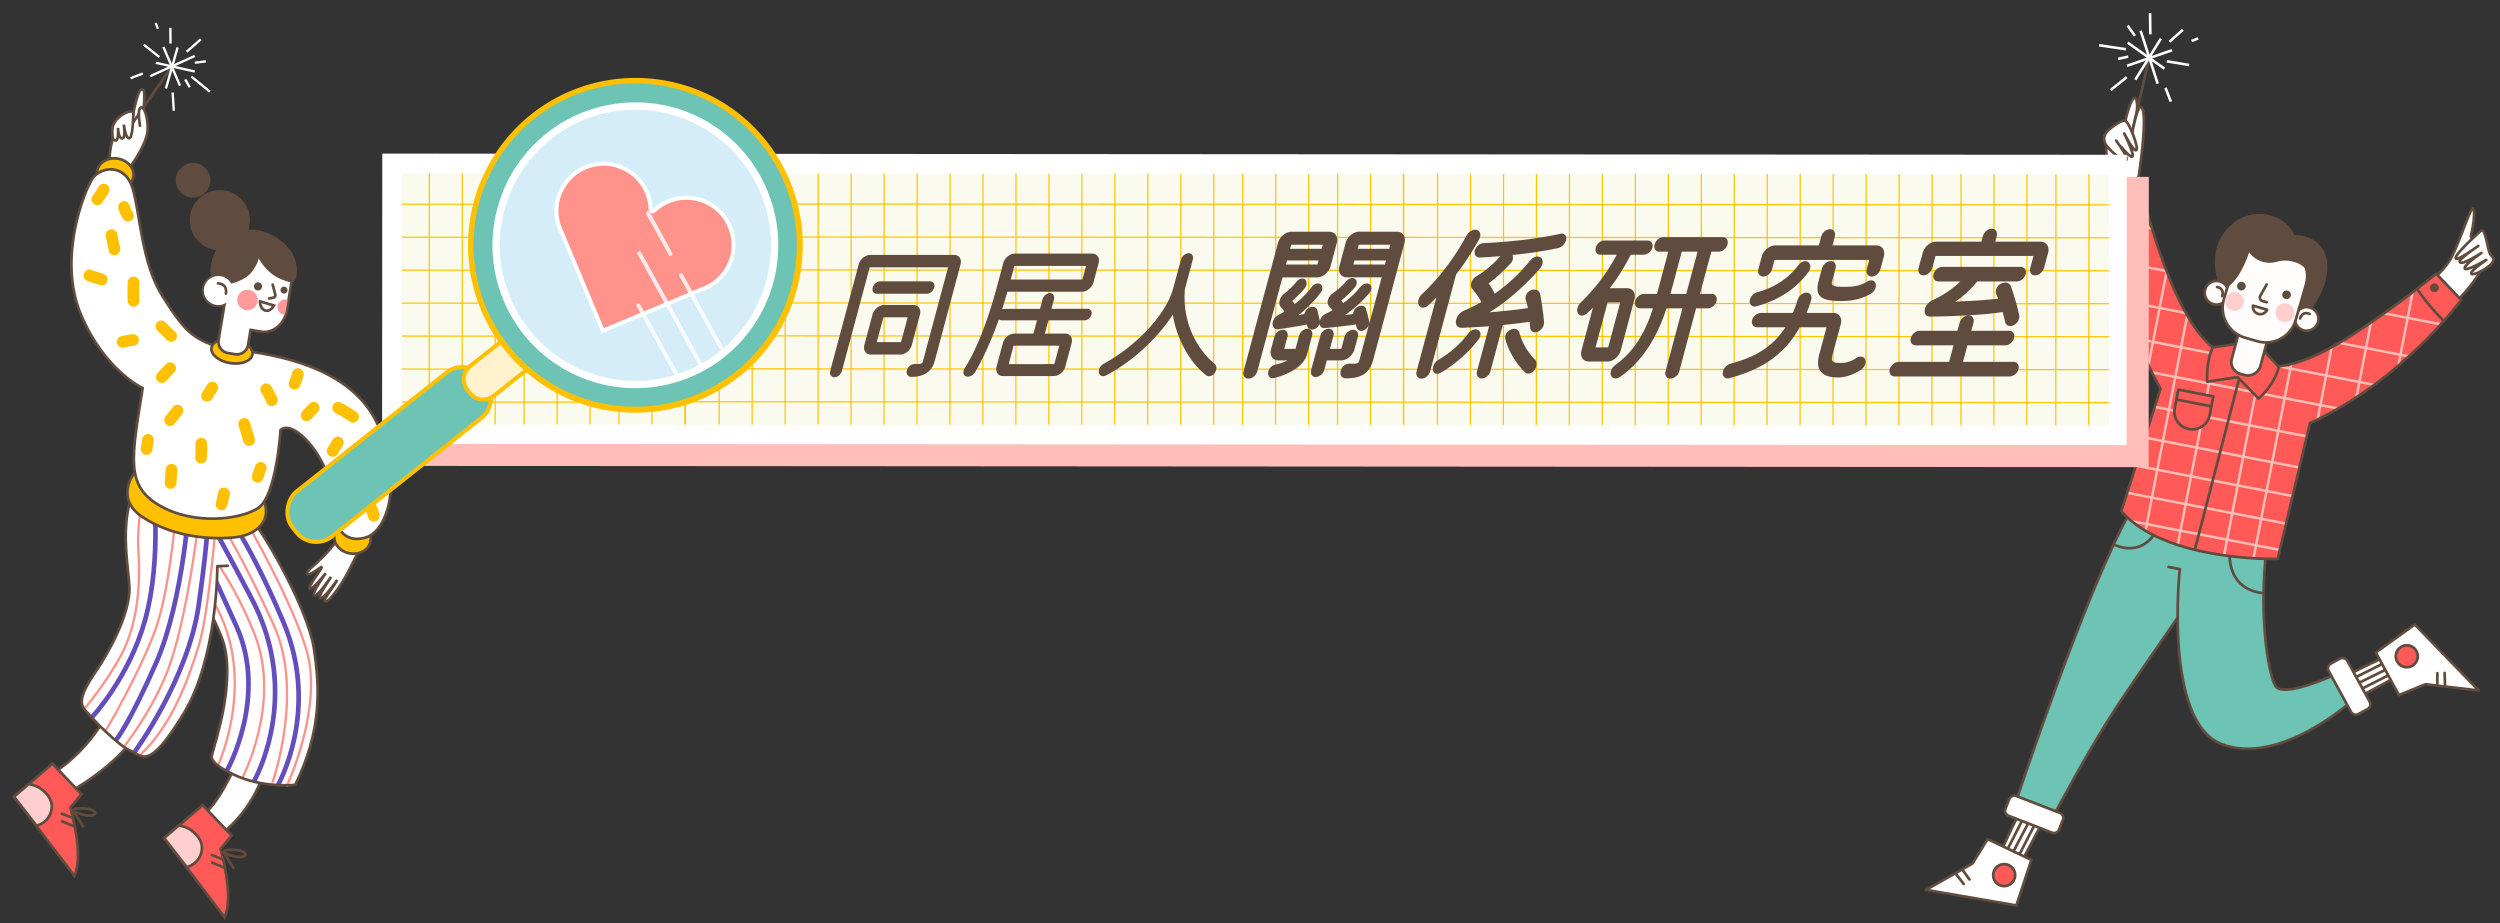 <svg xmlns="http://www.w3.org/2000/svg" xmlns:xlink="http://www.w3.org/1999/xlink" viewBox="0 0 1837.11 678.38"><rect x="0" y="0" width="1837.11" height="678.38" fill="#333333" stroke="none"/><defs><style>.cls-1,.cls-16,.cls-18,.cls-19,.cls-20,.cls-23,.cls-3,.cls-30,.cls-37,.cls-7{fill:none;}.cls-14,.cls-2,.cls-26,.cls-6{fill:#fff;}.cls-11,.cls-14,.cls-15,.cls-16,.cls-17,.cls-2,.cls-21,.cls-23,.cls-24,.cls-26,.cls-3,.cls-4,.cls-5{stroke:#604c3f;stroke-width:2px;}.cls-11,.cls-2,.cls-23,.cls-24,.cls-26,.cls-3,.cls-37,.cls-4,.cls-5{stroke-linecap:round;}.cls-11,.cls-2,.cls-3,.cls-37,.cls-4,.cls-5{stroke-linejoin:round;}.cls-15,.cls-4,.cls-8{fill:#ff5958;}.cls-31,.cls-33,.cls-5{fill:#6dc4b4;}.cls-20,.cls-37,.cls-7{stroke:#fff;}.cls-14,.cls-15,.cls-16,.cls-17,.cls-18,.cls-19,.cls-20,.cls-21,.cls-23,.cls-24,.cls-26,.cls-30,.cls-31,.cls-7{stroke-miterlimit:10;}.cls-7{stroke-width:1.9px;}.cls-9{fill:#ffbdb5;}.cls-10{fill:#604c3f;}.cls-11,.cls-12{fill:#fffdfc;}.cls-13,.cls-17{fill:#ffcfd0;}.cls-18{stroke:#644dbd;stroke-width:3.45px;}.cls-19{stroke:#ff928b;}.cls-19,.cls-20{stroke-width:1.73px;}.cls-21,.cls-22{fill:#ffc000;}.cls-24{fill:#fffcfc;}.cls-25{fill:#ff999a;}.cls-27{fill:#ffbeb9;}.cls-28{fill:#fbfaef;}.cls-29{clip-path:url(#clip-path);}.cls-30{stroke:#ffc300;stroke-width:0.9px;}.cls-31{stroke:#ffc000;}.cls-31,.cls-37{stroke-width:3px;}.cls-32{fill:#fff2cc;}.cls-34{fill:#d5edf9;}.cls-35{fill:#ff928b;}.cls-36{opacity:0.8;}</style><clipPath id="clip-path"><rect class="cls-1" x="295.31" y="127.73" width="1254.54" height="184.52" transform="translate(1845.05 440.42) rotate(-179.97)"></rect></clipPath></defs><g id="SVG"><polygon class="cls-2" points="1500.67 604.65 1486.88 630.81 1471.2 623.66 1485.74 593.19 1500.67 604.65"></polygon><line class="cls-3" x1="1474.23" y1="626.06" x2="1489.42" y2="596.2"></line><line class="cls-2" x1="1478.67" y1="627.39" x2="1492.74" y2="600.49"></line><line class="cls-2" x1="1482.86" y1="630.03" x2="1496.72" y2="602.99"></line><polygon class="cls-2" points="1460.55 616.6 1492.73 631.89 1481.72 665.35 1415.26 653.92 1449.56 634.49 1460.55 616.6"></polygon><path class="cls-4" d="M1467.05,648.78a8.06,8.06,0,1,1,11.4,0A8.06,8.06,0,0,1,1467.05,648.78Z"></path><line class="cls-3" x1="1442.29" y1="639.42" x2="1447.23" y2="646.26"></line><line class="cls-3" x1="1436.93" y1="641.76" x2="1443.03" y2="649.57"></line><path class="cls-5" d="M1481.37,589.26s51.05-154.8,84.1-213.35l67.11,19L1639,398s-64.52,92.46-83.91,121.93c-20.19,30.68-46.29,80-46.29,80Z"></path><path class="cls-3" d="M1553.4,400.13s22.73,12.53,34.24-16.08"></path><rect class="cls-6" x="1487" y="577.3" width="15.63" height="42.25" rx="3.8" transform="translate(395.9 1775.27) rotate(-68.78)"></rect><rect class="cls-3" x="1487" y="577.3" width="15.63" height="42.25" rx="3.8" transform="translate(395.9 1775.27) rotate(-68.78)"></rect><polygon class="cls-2" points="1723.38 496.76 1749.95 483.78 1758.39 498.8 1728.67 514.82 1723.38 496.76"></polygon><line class="cls-3" x1="1757.36" y1="495.08" x2="1727.48" y2="510.22"></line><line class="cls-2" x1="1754.56" y1="491.38" x2="1727.33" y2="504.8"></line><line class="cls-2" x1="1752.74" y1="486.78" x2="1725.59" y2="500.43"></line><polygon class="cls-2" points="1762.83 510.78 1745.86 479.45 1774.5 458.93 1821.41 507.37 1782.26 502.82 1762.83 510.78"></polygon><path class="cls-4" d="M1776.57,481a8.06,8.06,0,1,1-9.24-6.69A8.06,8.06,0,0,1,1776.57,481Z"></path><line class="cls-3" x1="1791.03" y1="503.13" x2="1791.08" y2="494.69"></line><line class="cls-3" x1="1796.75" y1="504.4" x2="1796.42" y2="494.5"></line><path class="cls-5" d="M1593.53,416.63l8.28,1.6s-12.08,111.7,30.52,128.49,96.34-31.9,96.34-31.9l-11.23-19.77s-40.18,18.85-45.53,8.75-13.26-55.05-4.91-112.69l-64.4-7.43"></path><path class="cls-3" d="M1640.89,389.16s-13.67,42.53,22.3,46.8"></path><rect class="cls-6" x="1718.46" y="483.23" width="15.63" height="42.25" rx="3.8" transform="translate(-30.39 889.73) rotate(-28.66)"></rect><rect class="cls-3" x="1718.46" y="483.23" width="15.63" height="42.25" rx="3.8" transform="translate(-30.39 889.73) rotate(-28.66)"></rect><path class="cls-2" d="M1781.5,211s12.75-10.31,18.6-19.52,14.94-38.29,17-38.31.54,12.95-1.2,19.11S1829,188.15,1829,188.15s-7.27,17.49-25.5,35S1781.5,211,1781.5,211Z"></path><path class="cls-2" d="M1567.32,103.46S1572,81.38,1570,73.71,1562.14,84,1561,93.84,1565.7,106.6,1567.32,103.46Z"></path><line class="cls-2" x1="1579.24" y1="42.93" x2="1566.38" y2="98.71"></line><line class="cls-7" x1="1585.56" y1="61.47" x2="1573.04" y2="22.59"></line><line class="cls-7" x1="1587.91" y1="28.4" x2="1569.09" y2="58.61"></line><line class="cls-7" x1="1590.57" y1="50.46" x2="1563.45" y2="31.3"></line><line class="cls-7" x1="1596.15" y1="36.9" x2="1562.98" y2="48.35"></line><line class="cls-7" x1="1563.91" y1="41.61" x2="1556.51" y2="43.25"></line><line class="cls-7" x1="1591.28" y1="64.52" x2="1595.23" y2="74.64"></line><line class="cls-7" x1="1562.82" y1="56.71" x2="1550.96" y2="66.23"></line><path class="cls-7" d="M1568.82,26.34l-5.38-7.59"></path><line class="cls-7" x1="1608.7" y1="47.78" x2="1592.24" y2="45.04"></line><line class="cls-7" x1="1615.27" y1="28.18" x2="1610.46" y2="30.14"></line><line class="cls-7" x1="1604.01" y1="21.89" x2="1594.25" y2="30.65"></line><line class="cls-7" x1="1580.17" y1="25.22" x2="1579.95" y2="9.54"></line><line class="cls-7" x1="1562.26" y1="36.21" x2="1542.51" y2="33.25"></line><path class="cls-2" d="M1571.6,129.7s6.22-39.75,2.91-49.4-8.38,21.54-8.38,21.54l-17.39,2.57s-1.35,1.67-.89,8.8,2.09,21.38,2.09,21.38S1569.22,136.87,1571.6,129.7Z"></path><path class="cls-2" d="M1561,98.08s7,14,8.92,12.26-5.74-21.57-8.45-21.79-9.09,4.32-12,7-4.23,6.13-2.51,9.92,12.9,13.32,14.6,12.73c1.33-.47,3.3-1.33-6.52-14.89C1555,103.27,1577.92,133.23,1561,98.08Z"></path><path class="cls-8" d="M1587.64,285.61s-48.59-84.2-38.16-150.51l22.28-3.95s21.41,101.15,56.37,125.8,68.18,9.64,100-10.6,62.08-45.21,62.08-45.21l18.44,19.27s-44.14,60.16-111.16,90.44l-23.71,99.84s-81.92,2.49-115-35Z"></path><path class="cls-9" d="M1563.53,232.15c.4,1.13.81,2.24,1.22,3.35l14.53-74.84q-.58-2-1.11-3.93Z"></path><path class="cls-9" d="M1548.12,160.51l.09,1.89,33.49,6.5-.6-2Z"></path><path class="cls-9" d="M1551.76,190.41c.13.65.26,1.3.4,2l40.3,7.82-.79-2Z"></path><path class="cls-9" d="M1794.36,237.5l-41.35-8-2.07,1.47,42,8.15Z"></path><path class="cls-9" d="M1578.12,267.1c.45.95.9,1.88,1.33,2.77l13.36-68.8c-.43-1.07-.84-2.14-1.25-3.21Z"></path><path class="cls-9" d="M1559.11,374.67l-.31,1,.1.11Z"></path><path class="cls-9" d="M1770.93,261.1l-50.76-9.85-2.38,1.4,51.44,10Z"></path><path class="cls-9" d="M1605.74,229l-46.3-9c.21.67.42,1.33.64,2l46.84,9.09Z"></path><path class="cls-9" d="M1608,233c-.47-.8-.94-1.61-1.4-2.42l-30.85,159c.55.34,1.11.67,1.67,1Z"></path><path class="cls-9" d="M1599.4,400.18l1.76.57L1629,257.5l-.83-.55-.82-.61Z"></path><path class="cls-9" d="M1633.24,260.25,1569.6,247.9c.28.68.57,1.36.85,2l68.07,13.21C1636.76,262.28,1635,261.31,1633.24,260.25Z"></path><path class="cls-9" d="M1745.63,282.06l-68.27-13.25c-2,.33-3.94.57-5.91.73l72.19,14Z"></path><path class="cls-9" d="M1719.33,299.51l-138.52-26.88c.35.72.7,1.41,1,2.07l135.06,26.22Z"></path><polygon class="cls-9" points="1694.91 321.57 1695.34 319.78 1583.64 298.11 1583.07 299.87 1694.91 321.57"></polygon><polygon class="cls-9" points="1689.48 344.46 1689.9 342.67 1576.42 320.65 1575.85 322.41 1689.48 344.46"></polygon><polygon class="cls-9" points="1684.5 365.41 1684.93 363.62 1569.81 341.28 1569.24 343.04 1684.5 365.41"></polygon><polygon class="cls-9" points="1679.69 385.67 1680.12 383.88 1563.42 361.24 1562.85 363 1679.69 385.67"></polygon><path class="cls-9" d="M1675.09,405l.43-1.79L1565,381.81c1,.84,2,1.66,3,2.45Z"></path><path class="cls-9" d="M1633.43,408l1.83.26,26.9-138.63c-.61,0-1.23-.08-1.84-.14Z"></path><path class="cls-9" d="M1655.07,410.21l1.85.11,27.77-143.08-2,.5Z"></path><path class="cls-9" d="M1702.08,308.67l2.07-1,10.31-53.13-2.1,1.16Z"></path><path class="cls-9" d="M1730.55,292.59c.71-.46,1.44-.92,2.14-1.39l10.67-55-2.16,1.48Z"></path><path class="cls-9" d="M1761.36,269.54l2.24-1.93L1774,213.89l-2.2,1.68Z"></path><line class="cls-3" x1="1648.33" y1="267.07" x2="1612.83" y2="404.03"></line><path class="cls-3" d="M1587.64,285.61s-48.59-84.2-38.16-150.51l22.28-3.95s21.41,101.15,56.37,125.8,68.18,9.64,100-10.6,62.08-45.21,62.08-45.21l18.44,19.27s-44.14,60.16-111.16,90.44l-23.71,99.84s-81.92,2.49-115-35Z"></path><path class="cls-4" d="M1644.34,277.14l-22.43,3.35s-.8-16.62,4.36-25.26l16.75-2.38,21,5.39,10.49,11.37s-2,11.78-14.79,23.3Z"></path><path class="cls-4" d="M1600.76,286.33l-2.68,13.78a12.89,12.89,0,0,0,10.18,15.07l.43.09a12.9,12.9,0,0,0,15.07-10.18l2.68-13.77Z"></path><line class="cls-3" x1="1599.34" y1="293.61" x2="1625.03" y2="298.6"></line><path class="cls-10" d="M1571.32,140.2a3.24,3.24,0,1,1-2.56-3.8A3.24,3.24,0,0,1,1571.32,140.2Z"></path><path class="cls-10" d="M1792.06,212.09a3.24,3.24,0,1,1-2.57-3.79A3.24,3.24,0,0,1,1792.06,212.09Z"></path><path class="cls-3" d="M1776.11,212.29a170.8,170.8,0,0,0,19.74,23.55"></path><path class="cls-3" d="M1548,153.13s21.8-4.41,27.51-6.25"></path><path class="cls-11" d="M1703.33,236.88a8.69,8.69,0,1,1-5.72-10.82A8.65,8.65,0,0,1,1703.33,236.88Z"></path><path class="cls-3" d="M1690.21,234s1.38-5.7,6.93-3.29"></path><path class="cls-11" d="M1620.53,212.5a8.69,8.69,0,1,0,10.86-5.64A8.65,8.65,0,0,0,1620.53,212.5Z"></path><path class="cls-3" d="M1633,217.58s2.11-5.48-3.82-6.65"></path><rect class="cls-11" x="1634.79" y="246.89" width="36.31" height="21.71" rx="8.95" transform="translate(974.21 1786.79) rotate(-74.93)"></rect><path class="cls-12" d="M1650.78,187.07h27.16a22.78,22.78,0,0,1,22.78,22.78v9.35A22.78,22.78,0,0,1,1677.94,242h-27.16A22.78,22.78,0,0,1,1628,219.2v-9.35a22.79,22.79,0,0,1,22.79-22.79Z" transform="translate(994.82 1753.3) rotate(-73.83)"></path><path class="cls-3" d="M1650.78,187.07h27.16a22.78,22.78,0,0,1,22.78,22.78v9.35A22.78,22.78,0,0,1,1677.94,242h-27.16A22.78,22.78,0,0,1,1628,219.2v-9.35a22.79,22.79,0,0,1,22.79-22.79Z" transform="translate(994.82 1753.3) rotate(-73.83)"></path><path class="cls-11" d="M1665.66,209.06l-4.66,8.2a2.71,2.71,0,0,0,1.65,4l3,.8"></path><path class="cls-10" d="M1650.1,211.26a3.18,3.18,0,1,1-2-4A3.18,3.18,0,0,1,1650.1,211.26Z"></path><path class="cls-10" d="M1683.28,217.63a3.18,3.18,0,1,1-2-4A3.19,3.19,0,0,1,1683.28,217.63Z"></path><path class="cls-13" d="M1648.53,224a6.92,6.92,0,1,1-4-8.9A6.91,6.91,0,0,1,1648.53,224Z"></path><path class="cls-13" d="M1685.54,232.21a6.92,6.92,0,1,1-4.06-8.91A6.91,6.91,0,0,1,1685.54,232.21Z"></path><path class="cls-11" d="M1655.61,224.6a5.43,5.43,0,0,0,10.35,3Z"></path><path class="cls-10" d="M1629.93,206.54s-8.9-22,7.57-39.3,42.06-10.15,48.44,5.47c0,0,19.42-.87,23.56,17S1699,226.46,1699,226.46l-4.72-1.08-5.09,2.08s8.52-23.89,4.9-29.79c-2.63-4.29-12.84-7.87-21-5.31a18.67,18.67,0,0,1-20.34-6.94s-6.37,20.3-16.11,25.43L1634,207.6Z"></path><path class="cls-2" d="M1823.28,169.39s-18.15,16-18.76,20,16.59-8.65,16.59-8.65-14,9.43-13.67,11.31,2.67,2.08,16-6.15c0,0-12.87,8.65-12.3,11.33s15.86-6.21,15.86-6.21-12.3,8.32-11,10.08,10.79-3.06,14.6-7.08.45-5.49-.48-6.93C1827.61,183.14,1826.68,167.82,1823.28,169.39Z"></path><path class="cls-14" d="M52.3,581.4S86,562.63,99.49,540.17s-16.1-23.88-16.1-23.88-14.17,33-44.86,52.15Z"></path><path class="cls-14" d="M162.43,613.06s22.36-15.55,32.22-47.14-19.3-9.08-19.3-9.08-11.49,29.82-26,42.1S162.43,613.06,162.43,613.06Z"></path><path class="cls-15" d="M165,674l-44.32-58.11,28.24-24.29L170.23,614l-8.15,9.83S172.29,659,165,674Z"></path><line class="cls-15" x1="165.17" y1="637.68" x2="155.21" y2="633.68"></line><line class="cls-15" x1="164.3" y1="631.74" x2="155" y2="628.01"></line><path class="cls-15" d="M171.89,638.42c-.29-.24-7.79-12.48-7.79-12.48"></path><path class="cls-16" d="M164.73,626.84l.56.22c2.58,1,13.28,4.84,14.92,1.05,1.86-4.33-20.38-5.05-15.28-1.19"></path><path class="cls-17" d="M137.17,637.13a14.66,14.66,0,0,0,10.17-8.8c3-7.54-.62-14.14-8.17-19.12a20.57,20.57,0,0,0-7.88-2.53l-10.65,9.16Z"></path><path class="cls-6" d="M216.93,576.74s-23.56,2.7-45-7.45-15.79-14-15.31-17.58,18.31-53.71,6.06-83.87-19.34-34.33-27.38-43.15S114,391.78,122.08,368.3s43-7.95,56.26,4.91S226,446.6,230.62,476.31,236.28,537.38,216.93,576.74Z"></path><path class="cls-18" d="M204.24,576.93s31.31-54.71,4.17-119.38S159.18,365.39,155,362.5"></path><path class="cls-18" d="M186.68,574s35.89-62.32-1.62-133.87-42-75.47-42-75.47"></path><path class="cls-18" d="M166.84,566.13s30.22-54,7-105.72-42.34-90.56-42.34-90.56"></path><path class="cls-19" d="M160.19,562.57s34.42-74.4-11.76-132.55"></path><path class="cls-19" d="M178,571.81s29-55,9.18-105.51-48.08-79.17-48.08-79.17"></path><path class="cls-19" d="M200.06,575.47s23.56-66.33,1.26-115.65a832.33,832.33,0,0,0-43.86-84.36"></path><path class="cls-19" d="M210.57,577.94s27.44-58,14.54-100.7-54.48-112.16-54.48-112.16"></path><path class="cls-3" d="M216.93,576.74s-23.56,2.7-45-7.45-15.79-14-15.31-17.58,18.31-53.71,6.06-83.87-19.34-34.33-27.38-43.15S114,391.78,122.08,368.3s43-7.95,56.26,4.91S226,446.6,230.62,476.31,236.28,537.38,216.93,576.74Z"></path><path class="cls-15" d="M54.61,643.56,10.3,585.45l28.24-24.29,21.35,22.45-8.16,9.82S62,628.56,54.61,643.56Z"></path><line class="cls-15" x1="54.83" y1="607.29" x2="44.86" y2="603.29"></line><line class="cls-15" x1="53.96" y1="601.35" x2="44.66" y2="597.62"></line><path class="cls-15" d="M61.55,608c-.29-.25-7.8-12.49-7.8-12.49"></path><path class="cls-16" d="M54.38,596.45l.56.22c2.59,1,13.29,4.84,14.92,1.05,1.87-4.33-20.38-5.05-15.27-1.19"></path><path class="cls-17" d="M26.82,606.74A14.68,14.68,0,0,0,37,597.94c3-7.54-.62-14.14-8.18-19.12A20.53,20.53,0,0,0,21,576.29L10.3,585.45Z"></path><path class="cls-6" d="M167.31,415.76l-7.61.34s.42,67.21-25,108.68-29.59,31-38.71,27S67.57,528.21,61.9,521.07s3.25-19.82,10.08-30,23.94-39.74,23.08-59.62-11.2-62.86,15.46-88.44"></path><path class="cls-18" d="M139.49,364.09s-3.88,75.66-25,123.59c-19.86,45-29.19,56.07-29.19,56.07"></path><path class="cls-18" d="M112.33,355.43s7.06,54.77-5.86,100.66c-11.94,42.42-39.11,71.22-39.11,71.22"></path><path class="cls-18" d="M99,552.45S138.21,499,146,444.78c7.62-53.42,7.26-71.33,7.26-71.33"></path><path class="cls-19" d="M108.7,344.91s-8.75,35.26-7,60.5-1,54-12.52,75.63-27.32,40-27.32,40"></path><path class="cls-19" d="M130.07,367.29s-4.31,63.14-15.72,94.94S77.92,536.6,77.92,536.6"></path><path class="cls-19" d="M147.38,371.2s-8,75.57-22.7,117.62c-9,25.69-25.78,49.54-33,59.37"></path><path class="cls-19" d="M159.58,373.34s-5.52,74.85-13.4,100.7-20.62,60.35-43.66,81.15"></path><path class="cls-3" d="M167.31,415.76l-7.61.34s.42,67.21-25,108.68-29.59,31-38.71,27S67.57,528.21,61.9,521.07s3.25-19.82,10.08-30,23.94-39.74,23.08-59.62-11.2-62.86,15.46-88.44"></path><path class="cls-14" d="M96.54,90.28s4-23.06,7.13-24.44,2.58,4.79,1.89,14.38c-.67,9.16.56,12.25-2.68,13.71S95.75,94.52,96.54,90.28Z"></path><line class="cls-14" x1="126.15" y1="49.12" x2="97.36" y2="90.56"></line><line class="cls-20" x1="110.31" y1="55.98" x2="143.11" y2="41.12"></line><line class="cls-20" x1="130.51" y1="34.85" x2="121.93" y2="65.03"></line><line class="cls-20" x1="114.53" y1="46.18" x2="143.11" y2="52.54"></line><line class="cls-20" x1="120.08" y1="34.5" x2="132.25" y2="62.94"></line><line class="cls-20" x1="136.1" y1="58.35" x2="139.41" y2="64.15"></line><line class="cls-20" x1="104.92" y1="54.04" x2="95.98" y2="57.46"></line><line class="cls-20" x1="126.89" y1="68" x2="127.7" y2="81.38"></line><path class="cls-20" d="M143.16,46.09l8.14-1"></path><line class="cls-20" x1="105.55" y1="32.76" x2="117.08" y2="41.88"></line><line class="cls-20" x1="114.44" y1="16.86" x2="116.02" y2="21.16"></line><line class="cls-20" x1="125.22" y1="20.49" x2="125.28" y2="32.04"></line><line class="cls-20" x1="137.17" y1="38.02" x2="147.54" y2="28.88"></line><line class="cls-20" x1="140.6" y1="56.22" x2="154.23" y2="67.36"></line><path class="cls-14" d="M103,93.19s-2.49-12.76.47-14.15,5.82,10,4.91,18-9.71,21.79-12.14,24.66-10.3-.3-14.09-1.78.09-16.19,2-23.12,7.27-9.13,9-10.28"></path><path class="cls-14" d="M98,82.32s-2.23-1.7-7.55,1.62-7.92,7.29-7.93,12.12.19,7.25,2.56,7.16S86.71,94,86.71,94s.23,7.77,3.06,7.7S91,91.61,91,91.61s1.12,10.14,4,10S98,82.32,98,82.32Z"></path><path class="cls-14" d="M265.43,400.45c-.11.24-9.76,22.25-17.13,32.28s-8.55,9.83-9.58,8.68,7-11.07,9.12-15.24c0,0-9.48,13.72-12.36,13.36s6.26-12.66,7.72-15.6c0,0-10,15.11-12.28,13.63s8.45-16.34,8.45-16.34-9.77,12.45-11.65,11.28,8.43-14,8.67-15.44-2.94,1.84-7.13,4.08-5.34.34-.61-3.89c1.09-1,16.34-14.18,20.17-22.71S269.88,391.1,265.43,400.45Z"></path><path class="cls-21" d="M191.18,366.82s4.63.6,4.27,10c-.23,6.05-5.41,16.64-24.9,18.26s-46-1.58-66.61-15.67-4.34-35-2.22-34.16S148,390,191.18,366.82Z"></path><path class="cls-21" d="M245.76,393.23c-1,6.22,4.08,12.24,11.41,13.45s14.1-2.84,15.13-9.05-4.08-12.23-11.41-13.45S246.79,387,245.76,393.23Z"></path><path class="cls-21" d="M71.41,125.65c-1,6.21,4.08,12.23,11.41,13.44S96.93,136.25,98,130s-4.08-12.23-11.4-13.44S72.44,119.43,71.41,125.65Z"></path><path class="cls-14" d="M206.16,316s-3,48.61-16.52,57.38-48,12.6-72.84-2.16-20-35.21-12-86c0,0-28.45-13.28-45.54-54.57s2.82-90.56,8.66-99.4,23.88-11.43,29.48,6.91,6.46,55.23,22.2,79.82,23.13,35.35,54.44,39.07,83.6,13.4,102.85,53.49,9.23,79.9-8.74,84.63-24.12-11.89-24.46-30.48C243.26,338.77,216.43,307.11,206.16,316Z"></path><path class="cls-22" d="M187.2,322.21q-1.77-5.9-3.55-11.78a4.53,4.53,0,0,0-2-2.58,4.32,4.32,0,0,0-6.34,4.87q1.77,5.89,3.55,11.78a4.53,4.53,0,0,0,2,2.58,4.32,4.32,0,0,0,6.34-4.87Z"></path><path class="cls-22" d="M152.29,282.7l-3.87,6a3.23,3.23,0,0,0-.52,1.61A3.36,3.36,0,0,0,148,292a3.17,3.17,0,0,0,.77,1.46,3.31,3.31,0,0,0,1.21,1.11,4.36,4.36,0,0,0,3.33.44,4.74,4.74,0,0,0,2.57-2l3.88-6a3.28,3.28,0,0,0,.51-1.6,4.43,4.43,0,0,0-2.06-4.3,4.33,4.33,0,0,0-3.32-.43,4.63,4.63,0,0,0-2.58,2Z"></path><path class="cls-22" d="M152.07,336.31a100.32,100.32,0,0,0,.19-10.26A4.52,4.52,0,0,0,151,323a4.31,4.31,0,0,0-7.36,3.05,94.91,94.91,0,0,1-.19,10.26,4.32,4.32,0,0,0,4.31,4.31,4.32,4.32,0,0,0,3.05-1.26,4.79,4.79,0,0,0,1.27-3.05Z"></path><path class="cls-22" d="M127.37,298.69,122,305.58a4.81,4.81,0,0,0-1.26,3.05,4.3,4.3,0,0,0,4.31,4.31l1.14-.15a4.44,4.44,0,0,0,1.91-1.11l5.38-6.89a3.23,3.23,0,0,0,.89-1.39,3.19,3.19,0,0,0,.37-1.66,4.4,4.4,0,0,0-1.26-3.05,4.32,4.32,0,0,0-3.05-1.27l-1.15.16a4.22,4.22,0,0,0-1.9,1.11Z"></path><path class="cls-22" d="M129.7,354.9c.22-3.23.45-6.45.67-9.68a4.31,4.31,0,0,0-7.36-3.05,4.73,4.73,0,0,0-1.26,3.05c-.23,3.23-.45,6.45-.67,9.68a4.31,4.31,0,0,0,7.36,3.05,4.78,4.78,0,0,0,1.26-3.05Z"></path><path class="cls-22" d="M167,371.79l1.77-8a4.59,4.59,0,0,0-.43-3.33,4.45,4.45,0,0,0-2.58-2,4.33,4.33,0,0,0-5.31,3c-.59,2.68-1.17,5.36-1.76,8a4.56,4.56,0,0,0,.43,3.32,4.43,4.43,0,0,0,2.58,2,4.38,4.38,0,0,0,3.32-.44,4.31,4.31,0,0,0,2-2.58Z"></path><path class="cls-22" d="M122,267.49,115.9,274a4.53,4.53,0,0,0-1.26,3.05,4.38,4.38,0,0,0,1.26,3.05,4.3,4.3,0,0,0,6.1,0l6.07-6.51a4.49,4.49,0,0,0,1.26-3,4.42,4.42,0,0,0-1.26-3.05,4.32,4.32,0,0,0-6.1,0Z"></path><path class="cls-22" d="M203.54,291.88a73.27,73.27,0,0,0-4.17-7.95,4.33,4.33,0,0,0-5.91-1.55,4.37,4.37,0,0,0-2,2.58,4.47,4.47,0,0,0,.44,3.32,73.36,73.36,0,0,1,4.17,8,4.32,4.32,0,0,0,7.89-1l.15-1.15a4.24,4.24,0,0,0-.59-2.17Z"></path><path class="cls-22" d="M187.45,342.72l-2.25,6.49a3.24,3.24,0,0,0-.07,1.72,3.12,3.12,0,0,0,.51,1.6,4.32,4.32,0,0,0,5.9,1.55l.87-.68a4.22,4.22,0,0,0,1.11-1.9l2.25-6.49a3.24,3.24,0,0,0,.07-1.72,3.12,3.12,0,0,0-.51-1.6,4.32,4.32,0,0,0-5.9-1.55l-.87.68a4.31,4.31,0,0,0-1.11,1.9Z"></path><path class="cls-22" d="M104.42,323.28c-.07.69-.15,1.38-.24,2.06l.15-1.14c-.21,1.54-.47,3.08-.79,4.61a4.59,4.59,0,0,0,.44,3.33,4.32,4.32,0,0,0,5.9,1.55,4.34,4.34,0,0,0,2-2.58c.53-2.59.91-5.21,1.19-7.83a3.31,3.31,0,0,0-.38-1.67,3.2,3.2,0,0,0-.89-1.38,4.3,4.3,0,0,0-6.1,0l-.67.87a4.27,4.27,0,0,0-.59,2.18Z"></path><path class="cls-22" d="M128.68,243.8l-7.18-7a4.51,4.51,0,0,0-3-1.26,4.4,4.4,0,0,0-3,1.26,4.31,4.31,0,0,0-1.26,3,4.45,4.45,0,0,0,1.26,3.05l7.18,7a4.32,4.32,0,0,0,6.1,0,4.37,4.37,0,0,0,1.26-3.05,4.45,4.45,0,0,0-1.26-3Z"></path><path class="cls-22" d="M97.76,245.56A71.4,71.4,0,0,0,89,247.12a4.45,4.45,0,0,0-2.58,2A4.32,4.32,0,0,0,88,255a4.57,4.57,0,0,0,3.32.44,61.58,61.58,0,0,1,6.71-1.3l-1.14.16.86-.11a3.24,3.24,0,0,0,1.66-.37,3.28,3.28,0,0,0,1.39-.9,4.31,4.31,0,0,0,0-6.09,4.16,4.16,0,0,0-3-1.27Z"></path><path class="cls-22" d="M102.44,221.24q-.27-6.84,0-13.69a4.34,4.34,0,0,0-4.31-4.31,4.39,4.39,0,0,0-4.31,4.31c-.16,4.56-.14,9.13,0,13.69a4.32,4.32,0,0,0,8.63,0Z"></path><path class="cls-22" d="M75.92,201.23q-4.55-1.42-9-3a4.36,4.36,0,0,0-3.33.44,4.42,4.42,0,0,0-2,2.58,4.38,4.38,0,0,0,.44,3.32,4.79,4.79,0,0,0,2.57,2q4.49,1.6,9,3a4.31,4.31,0,1,0,2.29-8.32Z"></path><path class="cls-22" d="M88.25,182.06q-1.06-5.2-2.12-10.41a4.36,4.36,0,0,0-2-2.57,4.3,4.3,0,0,0-5.9,1.54,4.75,4.75,0,0,0-.44,3.33q1.06,5.19,2.12,10.4a4.3,4.3,0,0,0,5.3,3,4.29,4.29,0,0,0,2.58-2,4.71,4.71,0,0,0,.44-3.32Z"></path><path class="cls-22" d="M72.46,137.18a84.11,84.11,0,0,1-4.71,7.11,3.12,3.12,0,0,0-.51,1.61,3.25,3.25,0,0,0,.08,1.72,4.32,4.32,0,0,0,5.3,3l1-.44a4.32,4.32,0,0,0,1.55-1.54,84.27,84.27,0,0,0,4.71-7.12,4.42,4.42,0,0,0,.43-3.32,4.32,4.32,0,0,0-5.3-3,4.57,4.57,0,0,0-2.58,2Z"></path><path class="cls-22" d="M97.82,156.23a21.11,21.11,0,0,1-2.07-3.79l.44,1a19.12,19.12,0,0,1-.87-2.51,4.47,4.47,0,0,0-2-2.58,3.28,3.28,0,0,0-1.6-.51A3.25,3.25,0,0,0,90,148a4.34,4.34,0,0,0-2.58,2,4.47,4.47,0,0,0-.43,3.32,24.66,24.66,0,0,0,3.37,7.33,3.34,3.34,0,0,0,1.12,1.21,3.17,3.17,0,0,0,1.46.77,4.82,4.82,0,0,0,3.32-.43,4.3,4.3,0,0,0,1.55-5.9Z"></path><path class="cls-22" d="M227.4,296.64l-5.13,5.48a4.49,4.49,0,0,0-1.26,3.05,3.29,3.29,0,0,0,.37,1.66,3.32,3.32,0,0,0,.89,1.39,4.32,4.32,0,0,0,6.1,0l5.13-5.48a4.49,4.49,0,0,0,1.26-3.05,3.29,3.29,0,0,0-.37-1.66,3.32,3.32,0,0,0-.89-1.39,4.32,4.32,0,0,0-6.1,0Z"></path><path class="cls-22" d="M214.68,273.84a37,37,0,0,1-1.91,5.88l.43-1c-.15.36-.3.71-.46,1.06a3.12,3.12,0,0,0-.51,1.61,3.25,3.25,0,0,0,.07,1.72,4.33,4.33,0,0,0,5.31,3,4.21,4.21,0,0,0,2.57-2,42.77,42.77,0,0,0,2.82-8,4.57,4.57,0,0,0-.43-3.32,4.32,4.32,0,0,0-7.89,1Z"></path><path class="cls-22" d="M261.59,302.58a104.51,104.51,0,0,0-10.92-6.64,4.51,4.51,0,0,0-3.32-.43,4.31,4.31,0,0,0-1,7.88A103.85,103.85,0,0,1,257.24,310a4.38,4.38,0,0,0,3.32.44,4.45,4.45,0,0,0,2.58-2,4.36,4.36,0,0,0,.43-3.33,4.92,4.92,0,0,0-2-2.58Z"></path><path class="cls-22" d="M244.54,323q-1.89,3.09-3.77,6.2a4.31,4.31,0,0,0,1.54,5.9,4.36,4.36,0,0,0,3.33.43,4.54,4.54,0,0,0,2.57-2l3.78-6.2a4.47,4.47,0,0,0,.43-3.32,4.38,4.38,0,0,0-2-2.58,4.33,4.33,0,0,0-3.32-.43,4.56,4.56,0,0,0-2.58,2Z"></path><path class="cls-22" d="M279.36,334.57q-3.41-2.74-6.79-5.55a3.32,3.32,0,0,0-1.39-.89,3.27,3.27,0,0,0-1.66-.37,4.4,4.4,0,0,0-3,1.26,4.31,4.31,0,0,0-1.26,3.05,4.17,4.17,0,0,0,1.26,3.05q3.38,2.79,6.79,5.55a3.28,3.28,0,0,0,1.39.9,3.24,3.24,0,0,0,1.66.37,4.32,4.32,0,0,0,4.31-4.32,4.22,4.22,0,0,0-1.26-3.05Z"></path><path class="cls-22" d="M258.62,355.06l-4.32,7.39a4.48,4.48,0,0,0-.43,3.32,4.39,4.39,0,0,0,2,2.58,4.34,4.34,0,0,0,3.32.44,4.51,4.51,0,0,0,2.58-2l4.32-7.38a4.5,4.5,0,0,0,.44-3.33,4.33,4.33,0,0,0-5.31-3,4.53,4.53,0,0,0-2.58,2Z"></path><path class="cls-22" d="M278.82,377.77a40.11,40.11,0,0,0-3-8.15,4.31,4.31,0,0,0-5.9-1.54,4.32,4.32,0,0,0-2,2.57l-.16,1.15a4.3,4.3,0,0,0,.59,2.18c.31.63.61,1.28.89,1.93l-.44-1a34.87,34.87,0,0,1,1.7,5.18,4.47,4.47,0,0,0,2,2.58,4.32,4.32,0,0,0,5.9-1.55,4.61,4.61,0,0,0,.43-3.32Z"></path><ellipse class="cls-21" cx="170.43" cy="258.04" rx="8.87" ry="15.23" transform="translate(-111.98 384.04) rotate(-80.6)"></ellipse><path class="cls-14" d="M149.38,211.53a11.31,11.31,0,1,0,13-9.22A11.26,11.26,0,0,0,149.38,211.53Z"></path><path class="cls-14" d="M201.19,186.87,188,184.68c-8.78-1.45-17.32,5.54-19,15.53l-3.39,20.47c-.09.58-.16,1.15-.21,1.73a8.57,8.57,0,0,0-.53,1.83l-2.06,12.47-.12.69-2.06,12.46a8.35,8.35,0,0,0,6.86,9.58l5.24.87a8.36,8.36,0,0,0,9.58-6.86l1.83-11,7.63,1.27c8.78,1.45,17.32-5.54,19-15.54l3.39-20.47C215.8,197.69,210,188.32,201.19,186.87Z"></path><path class="cls-10" d="M166.37,209.23s13.66-2.16,19-9.86S190,189.7,190,189.7s5.64,11.2,16.77,15.57c9.19,3.6,9,2.13,10.34.07,1.19-1.89,4.11-15.9-8.91-27s-28.71-12.79-41.21-3.75-14,26.29-11.12,31.14S163.09,213.78,166.37,209.23Z"></path><path class="cls-10" d="M183.35,165.44A22.1,22.1,0,1,1,165.16,140,22.1,22.1,0,0,1,183.35,165.44Z"></path><circle class="cls-10" cx="141.89" cy="132.46" r="12.72" transform="translate(-28.34 225.73) rotate(-71.75)"></circle><path class="cls-6" d="M150,211.64A10.65,10.65,0,1,0,162.27,203,10.61,10.61,0,0,0,150,211.64Z"></path><path class="cls-23" d="M166,215.7s1.63-7-5.77-7.42"></path><path class="cls-10" d="M186.61,210a3,3,0,1,0,3.47-2.49A3,3,0,0,0,186.61,210Z"></path><path class="cls-10" d="M206.17,212.79a2.57,2.57,0,1,0,3-2.12A2.58,2.58,0,0,0,206.17,212.79Z"></path><path class="cls-24" d="M201.31,224.5s-2.22,4.11-5.43,3.88-5.11-4.14-4.83-6.9Z"></path><path class="cls-25" d="M174.45,219.23a7.5,7.5,0,1,0,8.62-6.17A7.49,7.49,0,0,0,174.45,219.23Z"></path><path class="cls-25" d="M210.07,220a5.4,5.4,0,0,1,1.28.37L210.08,228a16,16,0,0,1-.83,3.29,6.25,6.25,0,0,1-1.05-.07A5.71,5.71,0,0,1,210.07,220Z"></path><path class="cls-26" d="M197.76,219.35l3.14-.63a1.8,1.8,0,0,0,1.39-2.21l-1.89-7.29"></path><rect class="cls-27" x="831.42" y="-404.78" width="213.32" height="1281.93" transform="translate(1174.85 -701.74) rotate(90.04)"></rect><rect class="cls-6" x="815.22" y="-420.98" width="213.32" height="1281.93" transform="translate(1142.44 -701.75) rotate(90.04)"></rect><rect class="cls-28" x="295.29" y="127.87" width="1254.38" height="184.52" transform="translate(1844.8 440.9) rotate(-179.96)"></rect><g class="cls-29"><rect class="cls-30" x="1031.39" y="29.94" width="527.82" height="411.84" rx="16.21"></rect><line class="cls-30" x1="1031.27" y1="416.67" x2="1559.09" y2="417"></line><line class="cls-30" x1="1031.29" y1="392.45" x2="1559.11" y2="392.78"></line><line class="cls-30" x1="1031.3" y1="368.22" x2="1559.12" y2="368.56"></line><line class="cls-30" x1="1031.32" y1="344" x2="1559.14" y2="344.33"></line><line class="cls-30" x1="1031.33" y1="319.78" x2="1559.15" y2="320.11"></line><line class="cls-30" x1="1031.35" y1="295.55" x2="1559.17" y2="295.88"></line><line class="cls-30" x1="1031.36" y1="271.33" x2="1559.18" y2="271.66"></line><line class="cls-30" x1="1031.38" y1="247.1" x2="1559.2" y2="247.44"></line><line class="cls-30" x1="1031.4" y1="222.88" x2="1559.21" y2="223.21"></line><line class="cls-30" x1="1031.41" y1="198.66" x2="1559.23" y2="198.99"></line><line class="cls-30" x1="1031.43" y1="174.43" x2="1559.24" y2="174.76"></line><line class="cls-30" x1="1031.44" y1="150.21" x2="1559.26" y2="150.54"></line><line class="cls-30" x1="1031.46" y1="125.98" x2="1559.27" y2="126.32"></line><line class="cls-30" x1="1031.47" y1="101.76" x2="1559.29" y2="102.09"></line><line class="cls-30" x1="1031.49" y1="77.54" x2="1559.3" y2="77.87"></line><line class="cls-30" x1="1031.5" y1="53.31" x2="1559.32" y2="53.64"></line><polyline class="cls-30" points="1419.58 441.84 1419.6 416.92 1419.61 392.69 1419.63 368.46 1419.64 344.25 1419.66 320.02 1419.67 295.8 1419.69 271.56 1419.7 247.34 1419.72 223.13 1419.73 198.9 1419.75 174.67 1419.77 150.44 1419.78 126.24 1419.8 102.01 1419.81 77.78 1419.83 53.55 1419.84 30.01"></polyline><polyline class="cls-30" points="1395.35 441.82 1395.37 416.9 1395.38 392.67 1395.4 368.44 1395.41 344.24 1395.43 320.01 1395.44 295.78 1395.46 271.55 1395.47 247.32 1395.49 223.12 1395.51 198.89 1395.52 174.66 1395.54 150.43 1395.55 126.22 1395.57 101.99 1395.58 77.76 1395.6 53.53 1395.61 30"></polyline><polyline class="cls-30" points="1371.12 441.81 1371.14 416.89 1371.15 392.66 1371.17 368.43 1371.18 344.22 1371.2 319.99 1371.21 295.76 1371.23 271.54 1371.24 247.31 1371.26 223.1 1371.28 198.87 1371.29 174.64 1371.31 150.41 1371.32 126.21 1371.34 101.98 1371.35 77.75 1371.37 53.52 1371.38 29.98"></polyline><polyline class="cls-30" points="1489.32 441.88 1489.34 416.96 1489.35 392.73 1489.37 368.5 1489.38 344.3 1489.4 320.07 1489.41 295.84 1489.43 271.61 1489.44 247.38 1489.46 223.18 1489.47 198.94 1489.49 174.72 1489.51 150.49 1489.52 126.28 1489.54 102.05 1489.55 77.82 1489.57 53.59 1489.58 30.06"></polyline><polyline class="cls-30" points="1465.09 441.87 1465.11 416.95 1465.12 392.72 1465.14 368.49 1465.15 344.28 1465.17 320.05 1465.18 295.82 1465.2 271.59 1465.21 247.36 1465.23 223.16 1465.24 198.93 1465.26 174.7 1465.28 150.47 1465.29 126.27 1465.31 102.04 1465.32 77.81 1465.34 53.58 1465.35 30.04"></polyline><polyline class="cls-30" points="1440.86 441.85 1440.88 416.93 1440.89 392.7 1440.91 368.47 1440.92 344.27 1440.94 320.04 1440.95 295.81 1440.97 271.58 1440.98 247.35 1441 223.14 1441.02 198.91 1441.03 174.69 1441.05 150.46 1441.06 126.25 1441.08 102.02 1441.09 77.79 1441.11 53.56 1441.12 30.03"></polyline><polyline class="cls-30" points="1534.83 441.91 1534.85 416.99 1534.86 392.76 1534.88 368.53 1534.89 344.33 1534.91 320.1 1534.92 295.87 1534.94 271.64 1534.95 247.41 1534.97 223.2 1534.99 198.97 1535 174.74 1535.02 150.51 1535.03 126.31 1535.05 102.08 1535.06 77.85 1535.08 53.62 1535.09 30.09"></polyline><polyline class="cls-30" points="1510.6 441.9 1510.62 416.97 1510.63 392.75 1510.65 368.51 1510.66 344.31 1510.68 320.08 1510.69 295.85 1510.71 271.62 1510.73 247.39 1510.74 223.19 1510.76 198.96 1510.77 174.73 1510.79 150.5 1510.8 126.3 1510.82 102.06 1510.83 77.84 1510.85 53.61 1510.86 30.07"></polyline><polyline class="cls-30" points="1346.89 441.8 1346.91 416.87 1346.92 392.64 1346.94 368.41 1346.95 344.21 1346.97 319.98 1346.98 295.75 1347 271.52 1347.02 247.29 1347.03 223.09 1347.05 198.86 1347.06 174.63 1347.08 150.4 1347.09 126.19 1347.11 101.96 1347.12 77.73 1347.14 53.5 1347.15 29.97"></polyline><polyline class="cls-30" points="1322.69 441.78 1322.7 416.86 1322.72 392.63 1322.73 368.4 1322.75 344.19 1322.77 319.96 1322.78 295.73 1322.8 271.5 1322.81 247.28 1322.83 223.07 1322.84 198.84 1322.86 174.61 1322.87 150.38 1322.89 126.18 1322.9 101.95 1322.92 77.72 1322.93 53.49 1322.95 29.95"></polyline><polyline class="cls-30" points="1298.46 441.76 1298.47 416.84 1298.49 392.61 1298.51 368.38 1298.52 344.18 1298.54 319.95 1298.55 295.72 1298.57 271.49 1298.58 247.26 1298.6 223.06 1298.61 198.83 1298.63 174.6 1298.64 150.37 1298.66 126.16 1298.67 101.93 1298.69 77.7 1298.7 53.47 1298.72 29.94"></polyline><polyline class="cls-30" points="1274.23 441.75 1274.25 416.83 1274.26 392.6 1274.28 368.37 1274.29 344.16 1274.31 319.93 1274.32 295.7 1274.34 271.47 1274.35 247.25 1274.37 223.04 1274.38 198.81 1274.4 174.58 1274.41 150.35 1274.43 126.15 1274.44 101.92 1274.46 77.69 1274.47 53.46 1274.49 29.92"></polyline><polyline class="cls-30" points="1250 441.73 1250.02 416.81 1250.03 392.58 1250.05 368.35 1250.06 344.15 1250.08 319.92 1250.09 295.69 1250.11 271.46 1250.12 247.23 1250.14 223.03 1250.15 198.79 1250.17 174.57 1250.18 150.34 1250.2 126.13 1250.21 101.9 1250.23 77.67 1250.24 53.44 1250.26 29.91"></polyline><polyline class="cls-30" points="1225.8 441.72 1225.81 416.8 1225.83 392.57 1225.84 368.34 1225.86 344.13 1225.87 319.9 1225.89 295.67 1225.9 271.44 1225.92 247.21 1225.93 223.01 1225.95 198.78 1225.96 174.55 1225.98 150.32 1225.99 126.12 1226.01 101.89 1226.02 77.66 1226.04 53.43 1226.05 29.89"></polyline><polyline class="cls-30" points="1201.57 441.7 1201.58 416.78 1201.6 392.55 1201.61 368.32 1201.63 344.12 1201.64 319.89 1201.66 295.66 1201.67 271.43 1201.69 247.2 1201.7 223 1201.72 198.76 1201.73 174.54 1201.75 150.31 1201.76 126.1 1201.78 101.87 1201.8 77.64 1201.81 53.41 1201.83 29.88"></polyline><polyline class="cls-30" points="1177.34 441.69 1177.35 416.77 1177.37 392.54 1177.38 368.31 1177.4 344.1 1177.41 319.87 1177.43 295.64 1177.44 271.41 1177.46 247.18 1177.47 222.98 1177.49 198.75 1177.5 174.52 1177.52 150.29 1177.54 126.09 1177.55 101.86 1177.57 77.63 1177.58 53.4 1177.6 29.86"></polyline><polyline class="cls-30" points="1153.11 441.67 1153.12 416.75 1153.14 392.52 1153.15 368.29 1153.17 344.09 1153.18 319.86 1153.2 295.63 1153.21 271.4 1153.23 247.17 1153.24 222.96 1153.26 198.74 1153.28 174.5 1153.29 150.28 1153.31 126.07 1153.32 101.84 1153.34 77.61 1153.35 53.38 1153.37 29.85"></polyline><polyline class="cls-30" points="1128.88 441.66 1128.89 416.74 1128.91 392.51 1128.92 368.28 1128.94 344.07 1128.95 319.84 1128.97 295.61 1128.98 271.38 1129 247.15 1129.02 222.95 1129.03 198.72 1129.05 174.49 1129.06 150.26 1129.08 126.06 1129.09 101.83 1129.11 77.6 1129.12 53.37 1129.14 29.83"></polyline><polyline class="cls-30" points="1104.67 441.64 1104.69 416.72 1104.7 392.49 1104.72 368.26 1104.73 344.06 1104.75 319.83 1104.77 295.6 1104.78 271.37 1104.8 247.14 1104.81 222.93 1104.83 198.7 1104.84 174.47 1104.86 150.25 1104.87 126.04 1104.89 101.81 1104.9 77.58 1104.92 53.35 1104.93 29.82"></polyline><polyline class="cls-30" points="1080.44 441.63 1080.46 416.7 1080.47 392.48 1080.49 368.25 1080.51 344.04 1080.52 319.81 1080.54 295.58 1080.55 271.35 1080.57 247.12 1080.58 222.92 1080.6 198.69 1080.61 174.46 1080.63 150.23 1080.64 126.03 1080.66 101.8 1080.67 77.57 1080.69 53.34 1080.7 29.8"></polyline><polyline class="cls-30" points="1056.21 441.61 1056.23 416.69 1056.24 392.46 1056.26 368.23 1056.28 344.03 1056.29 319.8 1056.31 295.57 1056.32 271.34 1056.34 247.11 1056.35 222.9 1056.37 198.67 1056.38 174.44 1056.4 150.22 1056.41 126.01 1056.43 101.78 1056.44 77.55 1056.46 53.32 1056.47 29.79"></polyline><rect class="cls-30" x="503.57" y="29.61" width="527.82" height="411.84" rx="16.21"></rect><line class="cls-30" x1="503.46" y1="416.34" x2="1031.27" y2="416.67"></line><line class="cls-30" x1="503.47" y1="392.12" x2="1031.29" y2="392.45"></line><line class="cls-30" x1="503.49" y1="367.89" x2="1031.3" y2="368.22"></line><line class="cls-30" x1="503.5" y1="343.67" x2="1031.32" y2="344"></line><line class="cls-30" x1="503.52" y1="319.45" x2="1031.33" y2="319.78"></line><line class="cls-30" x1="503.53" y1="295.22" x2="1031.35" y2="295.55"></line><line class="cls-30" x1="503.55" y1="271" x2="1031.36" y2="271.33"></line><line class="cls-30" x1="503.56" y1="246.77" x2="1031.38" y2="247.1"></line><line class="cls-30" x1="503.58" y1="222.55" x2="1031.4" y2="222.88"></line><line class="cls-30" x1="503.59" y1="198.33" x2="1031.41" y2="198.66"></line><line class="cls-30" x1="503.61" y1="174.1" x2="1031.43" y2="174.43"></line><line class="cls-30" x1="503.62" y1="149.88" x2="1031.44" y2="150.21"></line><line class="cls-30" x1="503.64" y1="125.65" x2="1031.46" y2="125.98"></line><line class="cls-30" x1="503.65" y1="101.43" x2="1031.47" y2="101.76"></line><line class="cls-30" x1="503.67" y1="77.21" x2="1031.49" y2="77.54"></line><line class="cls-30" x1="503.68" y1="52.98" x2="1031.5" y2="53.31"></line><polyline class="cls-30" points="891.76 441.51 891.78 416.59 891.79 392.36 891.81 368.13 891.83 343.92 891.84 319.69 891.86 295.46 891.87 271.24 891.89 247 891.9 222.8 891.92 198.57 891.93 174.34 891.95 150.11 891.96 125.91 891.98 101.68 891.99 77.45 892.01 53.22 892.02 29.68"></polyline><polyline class="cls-30" points="867.53 441.5 867.55 416.57 867.57 392.34 867.58 368.11 867.6 343.91 867.61 319.68 867.63 295.45 867.64 271.22 867.66 246.99 867.67 222.78 867.69 198.56 867.7 174.33 867.72 150.1 867.73 125.89 867.75 101.66 867.76 77.43 867.78 53.2 867.79 29.67"></polyline><polyline class="cls-30" points="843.3 441.48 843.32 416.56 843.34 392.33 843.35 368.1 843.37 343.89 843.38 319.66 843.4 295.43 843.41 271.2 843.43 246.97 843.44 222.77 843.46 198.54 843.47 174.31 843.49 150.08 843.5 125.88 843.52 101.65 843.53 77.42 843.55 53.19 843.56 29.65"></polyline><polyline class="cls-30" points="961.5 441.55 961.52 416.63 961.53 392.4 961.55 368.17 961.57 343.97 961.58 319.74 961.6 295.51 961.61 271.28 961.63 247.05 961.64 222.84 961.66 198.62 961.67 174.38 961.69 150.16 961.7 125.95 961.72 101.72 961.73 77.49 961.75 53.26 961.76 29.73"></polyline><polyline class="cls-30" points="937.27 441.54 937.29 416.62 937.31 392.39 937.32 368.16 937.34 343.95 937.35 319.72 937.37 295.49 937.38 271.26 937.4 247.03 937.41 222.83 937.43 198.6 937.44 174.37 937.46 150.14 937.47 125.94 937.49 101.71 937.5 77.48 937.52 53.25 937.53 29.71"></polyline><polyline class="cls-30" points="913.04 441.52 913.06 416.6 913.08 392.37 913.09 368.14 913.11 343.94 913.12 319.71 913.14 295.48 913.15 271.25 913.17 247.02 913.18 222.81 913.2 198.58 913.21 174.35 913.23 150.13 913.24 125.92 913.26 101.69 913.27 77.46 913.29 53.23 913.3 29.7"></polyline><polyline class="cls-30" points="1007.01 441.58 1007.03 416.66 1007.05 392.43 1007.06 368.2 1007.08 344 1007.09 319.77 1007.11 295.54 1007.12 271.31 1007.14 247.08 1007.15 222.87 1007.17 198.64 1007.18 174.41 1007.2 150.18 1007.21 125.98 1007.23 101.75 1007.24 77.52 1007.26 53.29 1007.27 29.75"></polyline><polyline class="cls-30" points="982.79 441.57 982.8 416.64 982.82 392.41 982.83 368.19 982.85 343.98 982.86 319.75 982.88 295.52 982.89 271.29 982.91 247.06 982.92 222.86 982.94 198.63 982.95 174.4 982.97 150.17 982.98 125.96 983 101.73 983.01 77.5 983.03 53.28 983.04 29.74"></polyline><polyline class="cls-30" points="819.08 441.46 819.09 416.54 819.11 392.31 819.12 368.08 819.14 343.88 819.15 319.65 819.17 295.42 819.18 271.19 819.2 246.96 819.21 222.75 819.23 198.53 819.24 174.3 819.26 150.07 819.27 125.86 819.29 101.63 819.3 77.4 819.32 53.17 819.33 29.64"></polyline><polyline class="cls-30" points="794.87 441.45 794.89 416.53 794.9 392.3 794.92 368.07 794.93 343.86 794.95 319.63 794.96 295.4 794.98 271.17 794.99 246.94 795.01 222.74 795.02 198.51 795.04 174.28 795.05 150.05 795.07 125.85 795.08 101.62 795.1 77.39 795.11 53.16 795.13 29.62"></polyline><polyline class="cls-30" points="770.64 441.43 770.66 416.51 770.67 392.28 770.69 368.05 770.7 343.85 770.72 319.62 770.73 295.39 770.75 271.16 770.76 246.93 770.78 222.72 770.79 198.5 770.81 174.27 770.82 150.04 770.84 125.83 770.85 101.6 770.87 77.37 770.88 53.14 770.9 29.61"></polyline><polyline class="cls-30" points="746.41 441.42 746.43 416.5 746.44 392.27 746.46 368.04 746.47 343.83 746.49 319.6 746.5 295.37 746.52 271.14 746.53 246.91 746.55 222.71 746.56 198.48 746.58 174.25 746.6 150.02 746.61 125.82 746.63 101.59 746.64 77.36 746.65 53.13 746.67 29.59"></polyline><polyline class="cls-30" points="722.18 441.4 722.2 416.48 722.21 392.25 722.23 368.02 722.24 343.82 722.26 319.59 722.27 295.36 722.29 271.13 722.3 246.9 722.32 222.69 722.34 198.47 722.35 174.24 722.37 150.01 722.38 125.8 722.39 101.57 722.41 77.34 722.43 53.11 722.44 29.58"></polyline><polyline class="cls-30" points="697.98 441.39 697.99 416.46 698.01 392.24 698.02 368.01 698.04 343.8 698.05 319.57 698.07 295.34 698.08 271.11 698.1 246.88 698.12 222.68 698.13 198.45 698.14 174.22 698.16 149.99 698.17 125.79 698.19 101.56 698.21 77.33 698.22 53.1 698.24 29.56"></polyline><polyline class="cls-30" points="673.75 441.37 673.76 416.45 673.78 392.22 673.79 367.99 673.81 343.79 673.83 319.56 673.84 295.33 673.86 271.1 673.87 246.87 673.88 222.66 673.9 198.43 673.92 174.21 673.93 149.98 673.95 125.77 673.96 101.54 673.98 77.31 673.99 53.08 674.01 29.55"></polyline><polyline class="cls-30" points="649.52 441.36 649.53 416.44 649.55 392.21 649.57 367.98 649.58 343.77 649.6 319.54 649.61 295.31 649.63 271.08 649.64 246.85 649.66 222.65 649.67 198.42 649.69 174.19 649.7 149.96 649.72 125.76 649.73 101.53 649.75 77.3 649.76 53.07 649.78 29.53"></polyline><polyline class="cls-30" points="625.29 441.34 625.3 416.42 625.32 392.19 625.34 367.96 625.35 343.76 625.37 319.53 625.38 295.3 625.4 271.07 625.41 246.84 625.43 222.63 625.44 198.4 625.46 174.18 625.47 149.94 625.49 125.74 625.5 101.51 625.52 77.28 625.53 53.05 625.55 29.52"></polyline><polyline class="cls-30" points="601.06 441.33 601.08 416.4 601.09 392.18 601.11 367.95 601.12 343.74 601.14 319.51 601.15 295.28 601.17 271.05 601.18 246.82 601.2 222.62 601.21 198.39 601.23 174.16 601.24 149.93 601.26 125.72 601.27 101.5 601.29 77.27 601.3 53.04 601.32 29.5"></polyline><polyline class="cls-30" points="576.86 441.31 576.87 416.39 576.89 392.16 576.9 367.93 576.92 343.73 576.93 319.5 576.95 295.27 576.96 271.04 576.98 246.81 576.99 222.6 577.01 198.37 577.02 174.14 577.04 149.91 577.05 125.71 577.07 101.48 577.08 77.25 577.1 53.02 577.11 29.49"></polyline><polyline class="cls-30" points="552.63 441.3 552.64 416.37 552.66 392.14 552.67 367.92 552.69 343.71 552.7 319.48 552.72 295.25 552.73 271.02 552.75 246.79 552.76 222.59 552.78 198.36 552.79 174.13 552.81 149.9 552.82 125.69 552.84 101.47 552.85 77.24 552.87 53.01 552.88 29.47"></polyline><polyline class="cls-30" points="528.4 441.28 528.41 416.36 528.43 392.13 528.44 367.9 528.46 343.7 528.47 319.47 528.49 295.24 528.5 271.01 528.52 246.78 528.53 222.57 528.55 198.34 528.56 174.11 528.58 149.88 528.59 125.68 528.61 101.45 528.62 77.22 528.64 52.99 528.65 29.45"></polyline><rect class="cls-30" x="-24.43" y="29.61" width="527.82" height="411.84" rx="16.21"></rect><line class="cls-30" x1="-24.54" y1="416.34" x2="503.27" y2="416.67"></line><line class="cls-30" x1="-24.53" y1="392.12" x2="503.29" y2="392.45"></line><line class="cls-30" x1="-24.51" y1="367.89" x2="503.3" y2="368.22"></line><line class="cls-30" x1="-24.5" y1="343.67" x2="503.32" y2="344"></line><line class="cls-30" x1="-24.48" y1="319.45" x2="503.33" y2="319.78"></line><line class="cls-30" x1="-24.47" y1="295.22" x2="503.35" y2="295.55"></line><line class="cls-30" x1="-24.45" y1="271" x2="503.36" y2="271.33"></line><line class="cls-30" x1="-24.44" y1="246.77" x2="503.38" y2="247.1"></line><line class="cls-30" x1="-24.42" y1="222.55" x2="503.4" y2="222.88"></line><line class="cls-30" x1="-24.41" y1="198.33" x2="503.41" y2="198.66"></line><line class="cls-30" x1="-24.39" y1="174.1" x2="503.43" y2="174.43"></line><line class="cls-30" x1="-24.38" y1="149.88" x2="503.44" y2="150.21"></line><line class="cls-30" x1="-24.36" y1="125.65" x2="503.46" y2="125.98"></line><line class="cls-30" x1="-24.35" y1="101.43" x2="503.47" y2="101.76"></line><line class="cls-30" x1="-24.33" y1="77.21" x2="503.49" y2="77.54"></line><line class="cls-30" x1="-24.32" y1="52.98" x2="503.5" y2="53.31"></line><polyline class="cls-30" points="363.76 441.51 363.78 416.59 363.8 392.36 363.81 368.13 363.82 343.92 363.84 319.69 363.86 295.46 363.87 271.24 363.89 247 363.9 222.8 363.92 198.57 363.93 174.34 363.95 150.11 363.96 125.91 363.98 101.68 363.99 77.45 364.01 53.22 364.02 29.68"></polyline><polyline class="cls-30" points="339.54 441.5 339.55 416.57 339.56 392.34 339.58 368.11 339.6 343.91 339.61 319.68 339.63 295.45 339.64 271.22 339.66 246.99 339.67 222.78 339.69 198.56 339.7 174.33 339.72 150.1 339.73 125.89 339.75 101.66 339.76 77.43 339.78 53.2 339.79 29.67"></polyline><polyline class="cls-30" points="315.31 441.48 315.32 416.56 315.34 392.33 315.35 368.1 315.37 343.89 315.38 319.66 315.4 295.43 315.41 271.2 315.43 246.97 315.44 222.77 315.46 198.54 315.47 174.31 315.49 150.08 315.5 125.88 315.52 101.65 315.53 77.42 315.55 53.19 315.56 29.65"></polyline><polyline class="cls-30" points="433.5 441.55 433.52 416.63 433.54 392.4 433.55 368.17 433.57 343.97 433.58 319.74 433.6 295.51 433.61 271.28 433.63 247.05 433.64 222.84 433.66 198.62 433.67 174.38 433.69 150.16 433.7 125.95 433.72 101.72 433.73 77.49 433.75 53.26 433.76 29.73"></polyline><polyline class="cls-30" points="409.27 441.54 409.29 416.62 409.31 392.39 409.32 368.16 409.34 343.95 409.35 319.72 409.37 295.49 409.38 271.26 409.4 247.03 409.41 222.83 409.43 198.6 409.44 174.37 409.46 150.14 409.47 125.94 409.49 101.71 409.5 77.48 409.52 53.25 409.53 29.71"></polyline><polyline class="cls-30" points="385.05 441.52 385.06 416.6 385.08 392.37 385.09 368.14 385.11 343.94 385.12 319.71 385.14 295.48 385.15 271.25 385.17 247.02 385.18 222.81 385.2 198.58 385.21 174.35 385.23 150.13 385.24 125.92 385.26 101.69 385.27 77.46 385.29 53.23 385.3 29.7"></polyline><polyline class="cls-30" points="479.01 441.58 479.03 416.66 479.05 392.43 479.06 368.2 479.08 344 479.09 319.77 479.11 295.54 479.12 271.31 479.14 247.08 479.15 222.87 479.17 198.64 479.18 174.41 479.2 150.18 479.21 125.98 479.23 101.75 479.24 77.52 479.26 53.29 479.27 29.75"></polyline><polyline class="cls-30" points="454.79 441.57 454.8 416.64 454.82 392.41 454.83 368.19 454.85 343.98 454.86 319.75 454.88 295.52 454.89 271.29 454.91 247.06 454.92 222.86 454.94 198.63 454.95 174.4 454.97 150.17 454.98 125.96 455 101.73 455.01 77.5 455.03 53.28 455.04 29.74"></polyline><polyline class="cls-30" points="291.08 441.46 291.09 416.54 291.11 392.31 291.12 368.08 291.14 343.88 291.15 319.65 291.17 295.42 291.18 271.19 291.2 246.96 291.21 222.75 291.23 198.53 291.24 174.3 291.26 150.07 291.27 125.86 291.29 101.63 291.3 77.4 291.32 53.17 291.33 29.64"></polyline><polyline class="cls-30" points="266.87 441.45 266.89 416.53 266.9 392.3 266.92 368.07 266.93 343.86 266.95 319.63 266.96 295.4 266.98 271.17 266.99 246.94 267.01 222.74 267.02 198.51 267.04 174.28 267.05 150.05 267.07 125.85 267.08 101.62 267.1 77.39 267.11 53.16 267.13 29.62"></polyline><polyline class="cls-30" points="242.64 441.43 242.66 416.51 242.67 392.28 242.69 368.05 242.7 343.85 242.72 319.62 242.73 295.39 242.75 271.16 242.76 246.93 242.78 222.72 242.79 198.5 242.81 174.27 242.82 150.04 242.84 125.83 242.85 101.6 242.87 77.37 242.88 53.14 242.9 29.61"></polyline><polyline class="cls-30" points="218.41 441.42 218.43 416.5 218.44 392.27 218.46 368.04 218.47 343.83 218.49 319.6 218.5 295.37 218.52 271.14 218.53 246.91 218.55 222.71 218.56 198.48 218.58 174.25 218.59 150.02 218.61 125.82 218.63 101.59 218.64 77.36 218.66 53.13 218.67 29.59"></polyline><polyline class="cls-30" points="194.18 441.4 194.2 416.48 194.21 392.25 194.23 368.02 194.24 343.82 194.26 319.59 194.27 295.36 194.29 271.13 194.3 246.9 194.32 222.69 194.34 198.47 194.35 174.24 194.37 150.01 194.38 125.8 194.4 101.57 194.41 77.34 194.43 53.11 194.44 29.58"></polyline><polyline class="cls-30" points="169.98 441.39 169.99 416.46 170.01 392.24 170.02 368.01 170.04 343.8 170.05 319.57 170.07 295.34 170.08 271.11 170.1 246.88 170.12 222.68 170.13 198.45 170.15 174.22 170.16 149.99 170.18 125.79 170.19 101.56 170.21 77.33 170.22 53.1 170.24 29.56"></polyline><polyline class="cls-30" points="145.75 441.37 145.76 416.45 145.78 392.22 145.79 367.99 145.81 343.79 145.82 319.56 145.84 295.33 145.85 271.1 145.87 246.87 145.88 222.66 145.9 198.43 145.92 174.21 145.93 149.98 145.95 125.77 145.96 101.54 145.98 77.31 145.99 53.08 146.01 29.55"></polyline><polyline class="cls-30" points="121.52 441.36 121.53 416.44 121.55 392.21 121.56 367.98 121.58 343.77 121.59 319.54 121.61 295.31 121.63 271.08 121.64 246.85 121.66 222.65 121.67 198.42 121.69 174.19 121.7 149.96 121.72 125.76 121.73 101.53 121.75 77.3 121.76 53.07 121.78 29.53"></polyline><polyline class="cls-30" points="97.29 441.34 97.31 416.42 97.32 392.19 97.33 367.96 97.35 343.76 97.37 319.53 97.38 295.3 97.4 271.07 97.41 246.84 97.43 222.63 97.44 198.4 97.46 174.18 97.47 149.94 97.49 125.74 97.5 101.51 97.52 77.28 97.53 53.05 97.55 29.52"></polyline><polyline class="cls-30" points="73.06 441.33 73.08 416.4 73.09 392.18 73.11 367.95 73.12 343.74 73.14 319.51 73.15 295.28 73.17 271.05 73.18 246.82 73.2 222.62 73.21 198.39 73.23 174.16 73.24 149.93 73.26 125.72 73.27 101.5 73.29 77.27 73.3 53.04 73.32 29.5"></polyline><polyline class="cls-30" points="48.85 441.31 48.87 416.39 48.89 392.16 48.9 367.93 48.92 343.73 48.93 319.5 48.95 295.27 48.96 271.04 48.98 246.81 48.99 222.6 49.01 198.37 49.02 174.14 49.04 149.91 49.05 125.71 49.07 101.48 49.08 77.25 49.1 53.02 49.11 29.49"></polyline><polyline class="cls-30" points="24.63 441.3 24.64 416.37 24.66 392.14 24.67 367.92 24.69 343.71 24.7 319.48 24.72 295.25 24.73 271.02 24.75 246.79 24.76 222.59 24.78 198.36 24.79 174.13 24.81 149.9 24.82 125.69 24.84 101.47 24.85 77.24 24.87 53.01 24.88 29.47"></polyline><polyline class="cls-30" points="0.4 441.28 0.41 416.36 0.43 392.13 0.44 367.9 0.46 343.7 0.47 319.47 0.49 295.24 0.5 271.01 0.52 246.78 0.53 222.57 0.55 198.34 0.56 174.11 0.58 149.88 0.59 125.68 0.61 101.45 0.62 77.22 0.64 52.99 0.65 29.45"></polyline></g><rect class="cls-31" x="265.03" y="244.98" width="42" height="178" rx="18.56" transform="translate(370.05 -97.64) rotate(51.59)"></rect><path class="cls-32" d="M355.14,293.64a12.37,12.37,0,0,1-9.76-4.72l-1.94-2.44a12.46,12.46,0,0,1,2-17.48l64.35-51a12.42,12.42,0,0,1,17.48,2l1.94,2.44a12.43,12.43,0,0,1-2,17.48l-64.34,51A12.32,12.32,0,0,1,355.14,293.64Z"></path><path class="cls-22" d="M417.53,216.79a10.9,10.9,0,0,1,8.58,4.15l1.94,2.44a10.94,10.94,0,0,1-1.78,15.37l-64.34,51A11,11,0,0,1,346.55,288l-1.93-2.44a10.93,10.93,0,0,1,1.78-15.37l64.34-51a10.92,10.92,0,0,1,6.79-2.37m0-3h0a14,14,0,0,0-8.65,3l-64.35,51a13.92,13.92,0,0,0-2.26,19.58l1.93,2.44a14,14,0,0,0,19.59,2.27l64.35-51a13.92,13.92,0,0,0,2.26-19.58l-1.93-2.44a13.9,13.9,0,0,0-10.94-5.29Z"></path><path class="cls-33" d="M467.11,301.24a121,121,0,1,1,58.17-15A121.18,121.18,0,0,1,467.11,301.24Z"></path><path class="cls-22" d="M466.71,61.28A118.79,118.79,0,1,1,409.49,76a119.16,119.16,0,0,1,57.22-14.74h0m0-4a123,123,0,1,0,107.94,63.64A122.34,122.34,0,0,0,466.7,57.28Z"></path><path class="cls-34" d="M467,282.58a102.34,102.34,0,1,1,49.26-12.71A102.39,102.39,0,0,1,467,282.58Z"></path><path class="cls-6" d="M466.81,80.64a99.63,99.63,0,1,1-48,12.38,99.7,99.7,0,0,1,48-12.38h0m0-5.4a105,105,0,1,0,92.07,54.36,104.48,104.48,0,0,0-92.07-54.36Z"></path><path class="cls-35" d="M412.94,171.31a1.23,1.23,0,0,0-.14-.42,34.61,34.61,0,1,1,65.32-17.18,1.5,1.5,0,0,0,.93,1.33,1.46,1.46,0,0,0,.57.12,1.48,1.48,0,0,0,1-.41,34.62,34.62,0,1,1,34.44,58.1,1.44,1.44,0,0,0-.41.21l-71.73,30Z"></path><path class="cls-6" d="M443.53,121.79a33.15,33.15,0,0,1,33.09,32,3,3,0,0,0,1.86,2.67,3,3,0,0,0,3.2-.59,33.12,33.12,0,1,1,32.95,55.58,2.5,2.5,0,0,0-.64.3l-70.23,29.37-29.37-70.21a3,3,0,0,0-.26-.68,33.13,33.13,0,0,1,29.4-48.41m0-3a36.13,36.13,0,0,0-32.06,52.79l0,0L442.15,245l73.42-30.71,0,0a36.11,36.11,0,1,0-35.93-60.61,36.16,36.16,0,0,0-36.09-34.87Z"></path><g class="cls-36"><line class="cls-37" x1="469.85" y1="186.15" x2="515.56" y2="269.15"></line><line class="cls-37" x1="529.9" y1="255.6" x2="500.56" y2="202.34"></line><line class="cls-37" x1="492.65" y1="186.51" x2="476.28" y2="156.78"></line><line class="cls-37" x1="469.16" y1="224.48" x2="497.82" y2="276.5"></line></g><path class="cls-10" d="M610.09,272.54,631,194.34c1-3.82,4.85-7,8.41-7h61.78c3.56,0,5.71,3.07,4.65,7l-19,71.09c-2.05,7.64-7.83,11.46-17.16,11.56-2.48,0-4-2.22-3.25-4.88a6.31,6.31,0,0,1,5.71-4.67c4.69.22,5.6-.21,6.08-2l18.48-69H639.09L618.7,272.54c-.68,2.54-3.13,4.67-5.51,4.67S609.41,275.08,610.09,272.54Zm29.74-12c-3.56,0-5.68-3.19-4.66-7l6-22.39c1-3.82,4.85-7,8.41-7h21.78c3.57,0,5.68,3.19,4.66,7l-6,22.39c-1,3.81-4.74,7-8.41,7Zm4.45-44.67c-2.28,0-3.62-2-2.94-4.57s3.11-4.56,5.38-4.56h36.83c2.28,0,3.62,2,2.94,4.56s-3.11,4.57-5.39,4.57Zm0,35.54h17.82L667,233.17H649.15Z"></path><path class="cls-10" d="M799.23,226.91c2.27,0,3.42,2,2.82,4.25a5.67,5.67,0,0,1-5.1,4.24H770.42l-2.62,9.76h15c3.57,0,5.71,3.08,4.66,7l-4.61,17.18c-1,3.83-4.74,7-8.41,7H737c-3.56,0-5.71-3.08-4.66-7l4.61-17.18c1-3.82,4.75-7,8.41-7h14.06L762,235.4H736a3.05,3.05,0,0,1-2-.74c-4.88,13.79-10.67,27.27-17.41,38.73-1.5,2.65-4.51,3.92-6.79,3.18-2-.85-2.53-3.5-.85-6.05,8.26-12.73,16.89-34.59,23.54-59.42l4.75-17.72c1-3.82,4.84-7,8.41-7h57c3.57,0,5.71,3.08,4.66,7l-3.75,14c-1,3.82-4.85,7-8.41,7H740.21c-1.14,4.25-2.4,8.6-3.86,13a6.25,6.25,0,0,1,1.89-.43h26l1.88-7c.65-2.44,3.1-4.56,5.38-4.56s3.71,2,3,4.56l-1.88,7Zm-24.46,40.64L778.41,254H744.85l-3.64,13.58ZM745.4,195.4l-2.67,10h52.66l2.68-10Z"></path><path class="cls-10" d="M892.76,273.92c-1.62,2.33-4.44,3.29-6.18,2-12.24-9-22.18-27.69-24.76-44.67-11.51,17.83-30.85,35.34-49.19,44.67-2.4,1.17-4.81.22-5.15-2.22s1.27-5.1,3.71-6.48c21.87-11.77,45.46-34.8,51.06-55.7l5.58-20.8c.68-2.54,3.23-4.67,5.6-4.67s3.82,2,3.11,4.67l-5.86,21.86c-2.13,25.68,10,45,21.93,54.85C894.22,268.82,894.28,271.58,892.76,273.92Z"></path><path class="cls-10" d="M977.75,195.63c-1.2,4.47-5.55,8.2-9.84,8.2h-25.5L923.9,272.9c-.77,2.86-3.63,5.34-6.42,5.34s-4.43-2.48-3.66-5.34l25.29-94.42c1.17-4.35,5.68-8.2,9.85-8.2h27.93c4.18,0,6.65,3.73,5.46,8.2Zm-13.56,51.06-3.63,13.54c-2.66,9.94-16,15.53-24.17,17.52-2.75.74-4.71-1-4.53-3.85a6.84,6.84,0,0,1,5-5.84,39.89,39.89,0,0,0,9.33-3.23h-6.72c-4.17,0-6.69-3.61-5.46-8.2l2.43-9.07c.77-2.86,3.49-5.22,6.27-5.22,2.55,0,4.12,2.36,3.35,5.22l-2.36,8.82H952l2.6-9.69c.73-2.74,3.45-5.1,6.11-5.1S965,243.83,964.19,246.69Zm62.43-76.41c4.17,0,6.65,3.73,5.45,8.2L1009,264.7c-2.53,9.44-8.73,13.54-20.25,13.29-2.79,0-4.4-2.6-3.46-5.71a6.87,6.87,0,0,1,6.47-5.09c6,.25,6.52-.13,7.15-2.49l7-26a7,7,0,0,1-3.88,4.1,3.71,3.71,0,0,1-5.29-2.74,8.54,8.54,0,0,0-.38-1.61c-6.26.87-15.49,2-22.72,2.61a3.36,3.36,0,0,1-4-3.23,5.93,5.93,0,0,1-4.11,4.1,3.78,3.78,0,0,1-5.08-3.11c0-.12,0-.25,0-.37-5.87,1.12-14.38,2.61-21,3.48-5.61.62-5.83-7.21-.25-10.31l4.53-2.61a19.3,19.3,0,0,0-2.47-3.36c-2.23-2.48-1-7.2,2.55-9.94a55,55,0,0,0,8.94-8.69c1.72-2.12,4.51-3,6.14-1.74s1.77,4.22.05,6.33a79,79,0,0,1-9.26,9.45c.5.74,1.08,1.61,1.77,2.48a70.68,70.68,0,0,0,12.44-12.67c1.64-2.24,4.57-3.23,6.36-2.11s2.06,4,.3,6.21a94.66,94.66,0,0,1-16.54,16.77c1.49-.37,3.09-.75,4.55-1a6.23,6.23,0,0,1,3.43-4.6c2.69-1.37,5.47-.5,6.08,2s1.27,5.21,1.76,7.7a8.68,8.68,0,0,1,4.44-5.34,43.44,43.44,0,0,0,4.88-2.61l-2.4-2.74c-2.27-2.36-1-7.08,2.56-9.56a55.07,55.07,0,0,0,10.2-9.07c1.84-2.11,4.47-2.86,6.11-1.62,1.87,1.25,1.8,4.1,0,6.22a69.8,69.8,0,0,1-10,9.69,20.6,20.6,0,0,1,1.44,2,66.13,66.13,0,0,0,12.59-11.92c1.9-2.36,4.8-3.23,6.59-2.11,2,1.11,2.06,4,.27,6.33a96,96,0,0,1-18.07,16.4l5.88-.74a6.3,6.3,0,0,1,3.25-5.22c2.64-1.62,5.48-1,6.21,1.49a86.93,86.93,0,0,1,2.37,9.32,3.92,3.92,0,0,1,0,1.74l9.19-34.29H989.7c-4.18,0-6.69-3.61-5.46-8.2l4.6-17.15c1.16-4.35,5.56-8.2,9.84-8.2Zm-81.68,24.11h23.18l.8-3H945.74ZM972,179.85H948.83l-.8,3h23.18Zm23.36,76.78c-1.2,4.47-5.68,8.2-9.85,8.2H975l-1.89,7.08a7.43,7.43,0,0,1-6.27,5.22c-2.66,0-4.09-2.49-3.35-5.22l6.75-25.22c.77-2.86,3.57-5.1,6.12-5.1s4.27,2.24,3.51,5.1l-2.6,9.69h8.34l2.37-8.82a7.25,7.25,0,0,1,6.38-5.22c2.55,0,4.23,2.36,3.47,5.22Zm-.83-62.24h23.19l.8-3H995.34Zm27.08-14.54H998.44l-.8,3h23.18Z"></path><path class="cls-10" d="M1070,201.71l-19.07,71.19c-.8,3-3.75,5.34-6.42,5.34s-4.31-2.48-3.55-5.34l14.55-54.29c-1.93,2-4,4-6,5.84-2.46,2.24-5.67,2.11-6.89-.25s-.17-5.84,2.43-8.2c12.19-11.3,23.63-26.34,32.76-43.11,1.58-2.86,4.83-4.59,7.33-4s3.44,3.6,1.94,6.58A198.38,198.38,0,0,1,1070,201.71Zm16.76,47.34c-6.45,8.94-18.17,19.38-28.36,25-2.61,1.49-5.29.25-5.48-2.49s1.68-5.84,4.54-7.45a72.48,72.48,0,0,0,21.44-19c2-2.61,4.94-3.72,7.11-2.73S1088.59,246.56,1086.77,249.05Zm17.57-10.19-9.09,33.92c-.8,3-3.64,5.34-6.3,5.34s-4.35-2.36-3.55-5.34l8.85-33c-7.43.5-14.37.87-20,1.12-6.68.25-5.4-9.69,1.65-12.67,4.33-1.87,8.6-4,12.68-6.21a47.11,47.11,0,0,0-6.59-9.57c-2.24-2.49-.74-7.21,2.72-9.32a71,71,0,0,0,17.79-14.91c-5.81.5-11.13.87-15.22,1-2.66,0-4.27-2.24-3.47-5.22a7.43,7.43,0,0,1,6.3-5.34c13.85-.62,36.83-2.49,56.43-6.84a3.42,3.42,0,0,1,4.38,4,8.23,8.23,0,0,1-5.79,6.46,317.9,317.9,0,0,1-33.7,5.09,5.61,5.61,0,0,1-1.25,6,116,116,0,0,1-16.28,14.91,44.2,44.2,0,0,1,4.46,7.57,128.21,128.21,0,0,0,26.29-24.6c2.09-2.6,5.45-3.47,7.49-2s2,5-.18,7.58c-9.58,11.55-25.13,25.46-37.5,32.67,9.36-.75,19.48-1.74,28.31-3.11-.45-2.23-1-4.34-1.59-6.21-.69-2.61,1.14-6,4-7,3.2-1.11,6,.13,6.62,3a196.56,196.56,0,0,1,2.87,20.87,7.59,7.59,0,0,1-5,6.83c-2.81,1-5.08-.5-5.28-3.23l-.25-4.22C1118,237.37,1111.14,238.12,1104.34,238.86Zm23.43,32.8c-1.78,2.73-5.06,3.73-6.83,2.11-6-5.34-12.36-15.28-14.73-24.6-.69-2.61,1.22-5.84,4.21-7.08,2.77-1.24,5.37-.12,6.09,2.36a45.2,45.2,0,0,0,11.32,19.63C1129.57,265.82,1129.63,269.05,1127.77,271.66Z"></path><path class="cls-10" d="M1191,257.5c-1.2,4.47-5.67,8.19-9.85,8.19h-13.56c-4.17,0-6.68-3.6-5.45-8.19l8.42-31.44c-1.44,1.5-3,3-4.53,4.35-2.3,2.11-5.51,2-6.62-.37s0-5.71,2.51-8.07a139.21,139.21,0,0,0,26.13-34.79h-11.94c-2.78,0-4.23-2.36-3.47-5.22s3.49-5.22,6.27-5.22h31.76c2.66,0,4.35,2.36,3.58,5.22a7.25,7.25,0,0,1-6.38,5.22h-9.5a160.45,160.45,0,0,1-15.4,24.6h12.63c4.17,0,6.68,3.6,5.45,8.2Zm-9.25-2.24,8.85-33h-9.27l-8.86,33Zm73.29-28.7h-8.69L1234,272.9a7.31,7.31,0,0,1-6.53,5.34c-2.67,0-4.35-2.36-3.55-5.34l12.41-46.34h-11.7c-7.22,22.61-19.13,40.25-34.41,50.57-2.56,1.73-5.52,1.11-6.48-1.37-.76-2.36.57-5.59,3.31-7.58,12.74-9.07,21.56-22.49,27.61-41.62h-9.51c-2.66,0-4.35-2.36-3.58-5.22s3.63-5.34,6.41-5.34h9.62l8.33-31.06h-6.61c-2.67,0-4.24-2.36-3.44-5.34s3.64-5.34,6.3-5.34H1266c2.66,0,4.23,2.36,3.43,5.34s-3.63,5.34-6.3,5.34h-5.56L1249.21,216h8.69c2.67,0,4.23,2.36,3.44,5.34A7,7,0,0,1,1255.07,226.56ZM1227.53,216h11.59l8.32-31.06h-11.59Z"></path><path class="cls-10" d="M1367.74,271.53c-5.78,3.86-11.53,5.84-17.33,5.84-11.94,0-16.55-5.71-13.52-17l5.33-19.87h-19.71c-12.55,22.61-31.23,31.8-51.63,37.39a3.73,3.73,0,0,1-4.92-4.1,8.22,8.22,0,0,1,5.7-6.58c18.92-4.85,31.55-13.05,40.31-26.71H1291.1c-2.66,0-4.35-2.36-3.55-5.35a7.28,7.28,0,0,1,6.38-5.21h23.53a94.13,94.13,0,0,0,3.49-9.57c.92-3,3.75-5.34,6.53-5.34s4.32,2.48,3.41,5.46a95.82,95.82,0,0,1-3.34,9.45h19.7c4.17,0,6.68,3.6,5.45,8.2l-6,22.23c-1.59,6,.39,6.34,6.54,6.34a19.46,19.46,0,0,0,10.55-3.48c2.67-1.74,5.61-1.49,6.67.62C1371.69,266.32,1370.41,269.79,1367.74,271.53Zm-82-50.31a7.81,7.81,0,0,1,5.44-6.46c12.87-3.48,22.56-9.82,30.54-20.13,1.91-2.36,5-3.48,6.94-2.11s2.28,4.47.42,7.08c-8.74,12.3-22.12,21.12-38.46,25.47A3.67,3.67,0,0,1,1285.72,221.22Zm6.37-23.36,2.5-9.31c1.2-4.48,5.67-8.2,9.84-8.2h32.11l1.76-6.59c.77-2.86,3.64-5.34,6.42-5.34s4.32,2.48,3.55,5.34l-1.76,6.59h32.34c4.17,0,6.68,3.6,5.45,8.2l-2.5,9.31c-.76,2.86-3.63,5.35-6.41,5.35s-4.44-2.49-3.67-5.35l1.83-6.83H1304l-1.83,6.83c-.76,2.86-3.63,5.35-6.41,5.35S1291.32,200.72,1292.09,197.86Zm56.73-.62-2.43,9.07c-1,3.73.42,4.47,8.77,4.47,7.88,0,12.09-1,16.64-3.72,2.79-1.74,5.55-1.25,6.34,1,1,2.49-.43,6-3.07,7.58-6.48,3.85-13.44,5.59-22.24,5.59-15.07,0-19.4-3.73-16.41-14.91l2.43-9.07c.77-2.85,3.63-5.34,6.42-5.34S1349.62,194.26,1348.82,197.24Z"></path><path class="cls-10" d="M1479.7,265.94c2.67,0,4.35,2.36,3.56,5.35s-3.75,5.34-6.42,5.34h-84.61c-2.67,0-4.35-2.36-3.55-5.34s3.75-5.35,6.41-5.35h37.21l3.26-12.17h-27.82c-2.66,0-4.35-2.36-3.55-5.34s3.63-5.35,6.42-5.35h27.81l1.57-5.83c.8-3,3.78-5.47,6.56-5.47s4.47,2.36,3.64,5.47l-1.57,5.83h27.82c2.67,0,4.35,2.37,3.55,5.35s-3.63,5.34-6.41,5.34h-27.82l-3.26,12.17Zm-69.81-69.07,3-11.06c1.2-4.47,5.56-8.2,9.85-8.2H1456l1.06-4c.83-3.11,3.82-5.59,6.6-5.59s4.43,2.48,3.6,5.59l-1.06,4h33.38c4.17,0,6.68,3.61,5.45,8.2l-3,11.06c-.8,3-3.79,5.47-6.57,5.47s-4.32-2.49-3.52-5.47l2.37-8.82h-72l-2.36,8.82c-.8,3-3.79,5.47-6.57,5.47S1409.09,199.85,1409.89,196.87Zm30.72,9.94h-16.23c-2.78,0-4.32-2.49-3.55-5.34s3.63-5.35,6.42-5.35H1485c2.66,0,4.35,2.36,3.55,5.35s-3.75,5.34-6.42,5.34h-29.2a70.46,70.46,0,0,1-16,14.78c11.81-.37,22.79-1.12,31.4-2.11-.48-1.24-1-2.36-1.42-3.35-1-2.61.47-6.09,3.3-7.58,3.25-1.74,6.49-.87,7.5,1.86a169.15,169.15,0,0,1,6.1,21.37c.57,2.61-1.37,6-4.4,7.33-2.88,1.24-5.56,0-6-2.73-.48-2.12-1.09-4.6-1.81-7.09-15.24,2.37-36.65,3.11-53.17,3.36-6.3.12-5.11-9.07,1.72-12.05A75.28,75.28,0,0,0,1440.61,206.81Z"></path></g></svg>